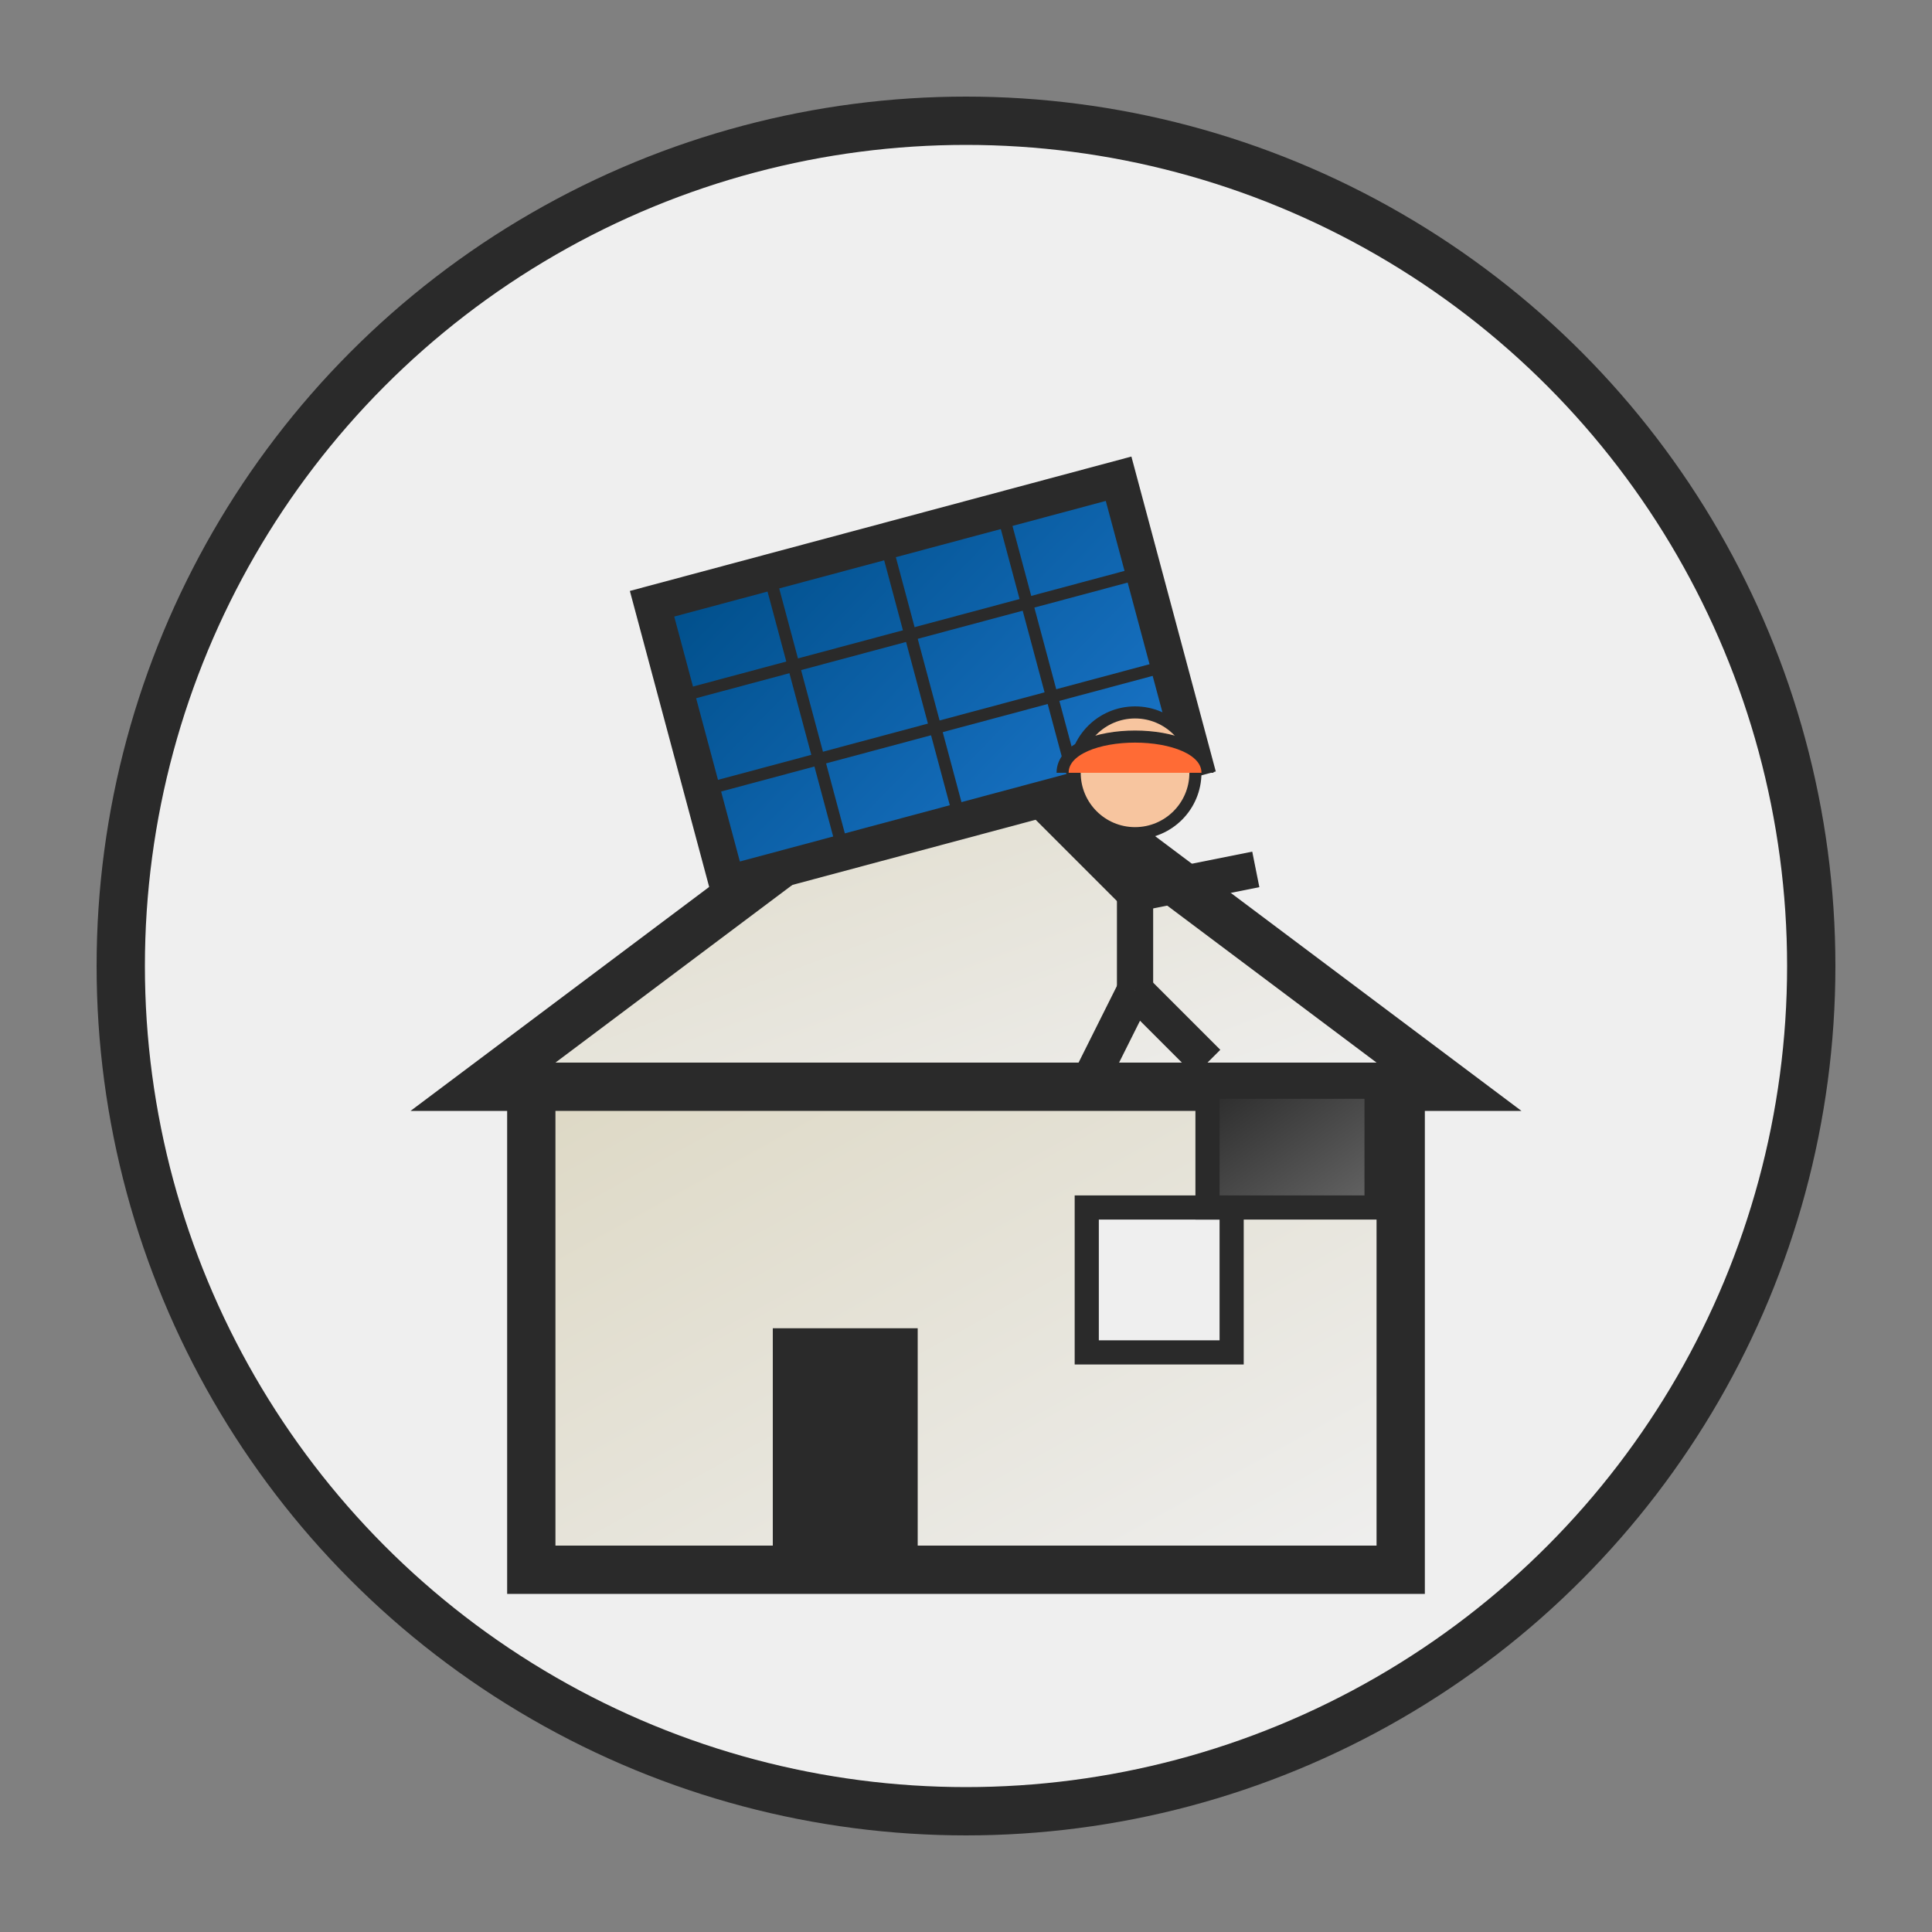 <svg xmlns="http://www.w3.org/2000/svg" width="80" height="80" viewBox="0 0 80 80">
  <rect x="0" y="0" width="80" height="80" fill="#808080" stroke="none"/>
  <defs>
    <linearGradient id="toolGradient" x1="0%" y1="0%" x2="100%" y2="100%">
      <stop offset="0%" style="stop-color:#2a2a2a;stop-opacity:1" />
      <stop offset="100%" style="stop-color:#666666;stop-opacity:1" />
    </linearGradient>
    <linearGradient id="panelGradient" x1="0%" y1="0%" x2="100%" y2="100%">
      <stop offset="0%" style="stop-color:#004e89;stop-opacity:1" />
      <stop offset="100%" style="stop-color:#1a75c9;stop-opacity:1" />
    </linearGradient>
    <linearGradient id="houseGradient" x1="0%" y1="0%" x2="100%" y2="100%">
      <stop offset="0%" style="stop-color:#ddd8c4;stop-opacity:1" />
      <stop offset="100%" style="stop-color:#efefef;stop-opacity:1" />
    </linearGradient>
  </defs>
  
  <!-- Background Circle -->
  <circle cx="40" cy="40" r="35" fill="#efefef" stroke="#2a2a2a" stroke-width="2" />
  
  <!-- House with Solar Panel Installation -->
  <g transform="translate(15, 20)">
    <!-- House -->
    <path d="M5,25 L25,10 L45,25 Z" fill="url(#houseGradient)" stroke="#2a2a2a" stroke-width="2" />
    <rect x="7" y="25" width="36" height="20" fill="url(#houseGradient)" stroke="#2a2a2a" stroke-width="2" />
    
    <!-- Door -->
    <rect x="17" y="35" width="6" height="10" fill="#2a2a2a" />
    
    <!-- Window -->
    <rect x="30" y="30" width="6" height="6" fill="#efefef" stroke="#2a2a2a" stroke-width="1" />
    
    <!-- Solar Panel -->
    <g transform="translate(12, 5) rotate(-15)">
      <rect x="0" y="0" width="20" height="12" fill="url(#panelGradient)" stroke="#2a2a2a" stroke-width="1.5" />
      
      <!-- Panel Grid -->
      <line x1="0" y1="4" x2="20" y2="4" stroke="#2a2a2a" stroke-width="0.5" />
      <line x1="0" y1="8" x2="20" y2="8" stroke="#2a2a2a" stroke-width="0.5" />
      
      <line x1="5" y1="0" x2="5" y2="12" stroke="#2a2a2a" stroke-width="0.5" />
      <line x1="10" y1="0" x2="10" y2="12" stroke="#2a2a2a" stroke-width="0.5" />
      <line x1="15" y1="0" x2="15" y2="12" stroke="#2a2a2a" stroke-width="0.5" />
    </g>
    
    <!-- Technician -->
    <g transform="translate(32, 12)">
      <!-- Head -->
      <circle cx="0" cy="0" r="2.5" fill="#f7c59f" stroke="#2a2a2a" stroke-width="0.5" />
      
      <!-- Helmet -->
      <path d="M-3,0 C-3,-2 3,-2 3,0" fill="#ff6b35" stroke="#2a2a2a" stroke-width="0.5" />
      
      <!-- Body -->
      <line x1="0" y1="2.5" x2="0" y2="9" stroke="#2a2a2a" stroke-width="1.5" />
      
      <!-- Arms -->
      <line x1="0" y1="5" x2="-4" y2="1" stroke="#2a2a2a" stroke-width="1.5" />
      <line x1="0" y1="5" x2="5" y2="4" stroke="#2a2a2a" stroke-width="1.5" />
      
      <!-- Legs -->
      <line x1="0" y1="9" x2="-2" y2="13" stroke="#2a2a2a" stroke-width="1.5" />
      <line x1="0" y1="9" x2="3" y2="12" stroke="#2a2a2a" stroke-width="1.5" />
    </g>
    
    <!-- Tool Box -->
    <rect x="35" y="25" width="7" height="5" fill="url(#toolGradient)" stroke="#2a2a2a" stroke-width="1" />
  </g>
  
  <!-- Retro Border -->
  <circle cx="40" cy="40" r="35" fill="none" stroke="#2a2a2a" stroke-width="1" stroke-dasharray="3,3" />
</svg>
